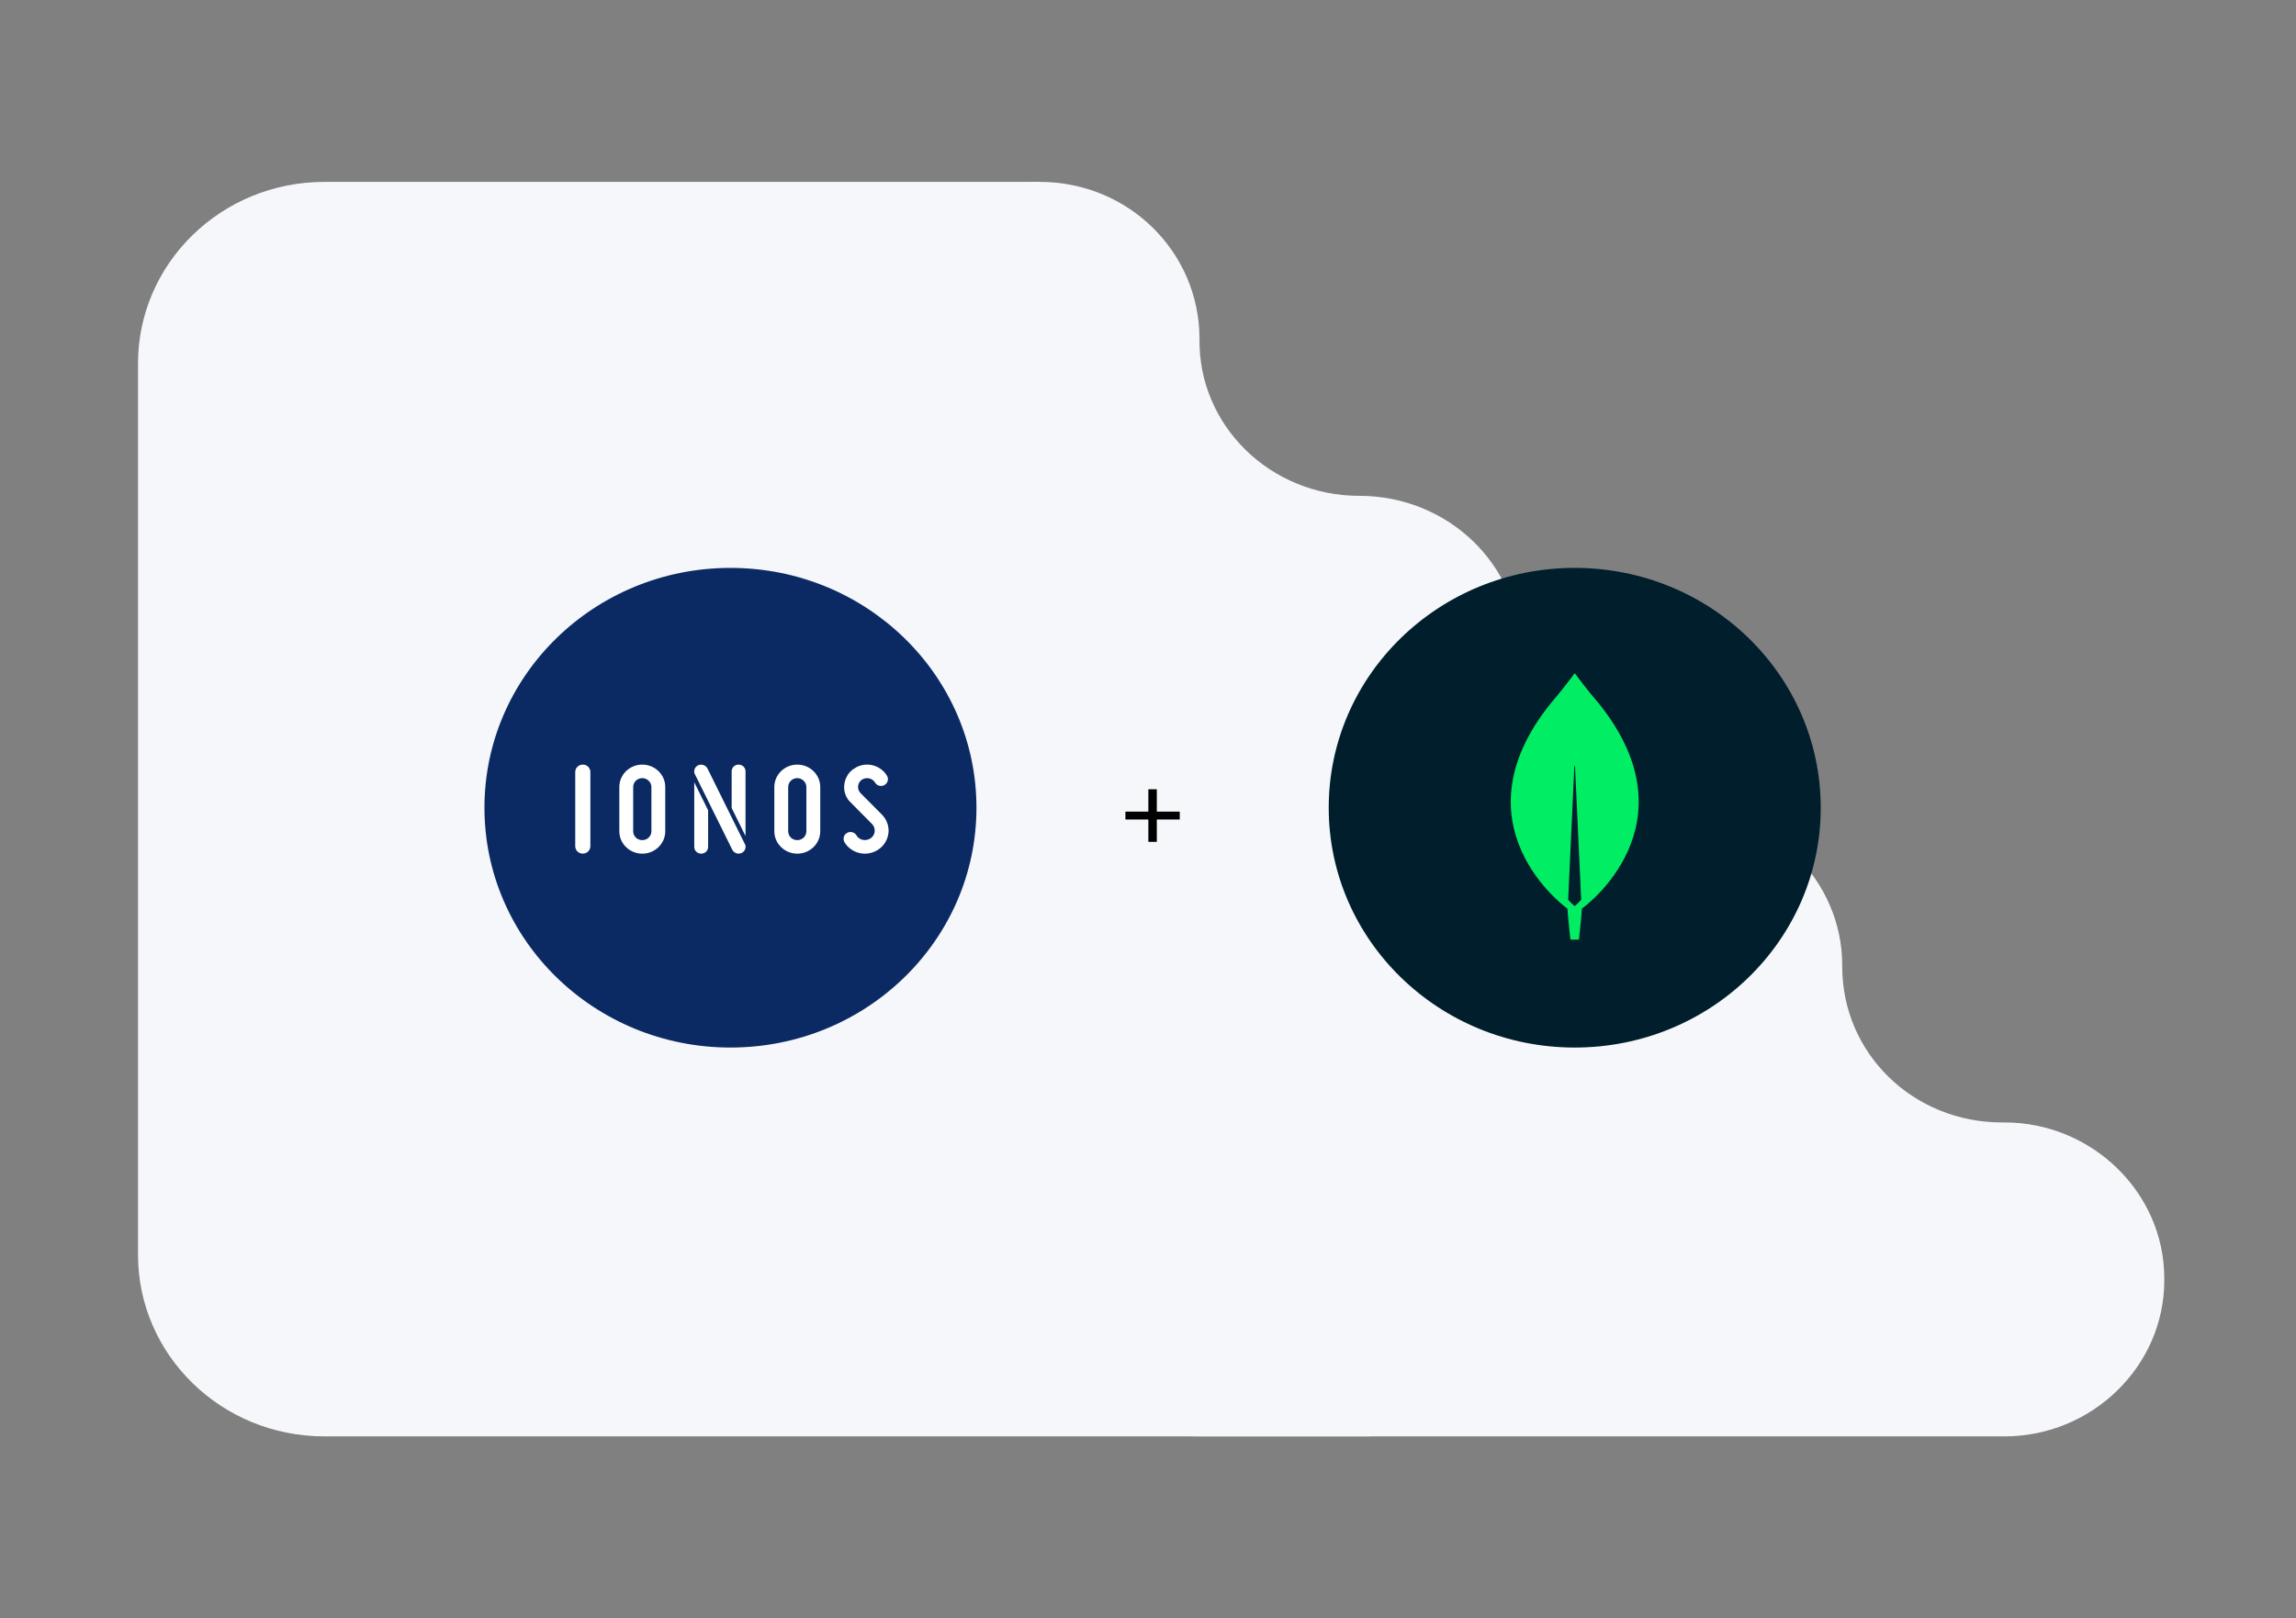 <svg width="366" height="258" viewBox="0 0 366 258" fill="none" xmlns="http://www.w3.org/2000/svg">
<rect x="0" y="0" width="366" height="258" fill="#808080" stroke="none"/>
<g clip-path="url(#clip0_1454_2018)">
<path d="M216.669 79.05C230.837 79.05 242.335 90.061 242.335 103.875V104.275C242.335 117.889 253.834 129.1 267.796 129.1H268.207C282.374 129.1 293.667 140.311 293.667 153.925V154.125C293.667 167.939 304.961 178.95 319.128 178.95H319.539C333.501 178.95 345 190.161 345 203.775V204.175C345 217.789 333.501 229 319.539 229H191.414C162.873 229 139.876 206.377 139.876 178.75V53.825C139.876 40.211 151.375 29 165.337 29H165.748C179.915 29 191.208 40.211 191.208 54.025C191.003 67.839 202.501 79.05 216.669 79.05Z" fill="#F5F7FA"/>
<path d="M22 57.959C22 41.965 35.298 29 51.701 29H165.865L218.306 229H51.701C35.298 229 22 216.034 22 200.041V57.959Z" fill="#F5F7FA"/>
<path d="M251.023 167.009C272.681 167.009 290.238 149.891 290.238 128.774C290.238 107.657 272.681 90.539 251.023 90.539C229.366 90.539 211.809 107.657 211.809 128.774C211.809 149.891 229.366 167.009 251.023 167.009Z" fill="#001E2B"/>
<path d="M116.44 167.009C138.098 167.009 155.655 149.891 155.655 128.774C155.655 107.657 138.098 90.539 116.44 90.539C94.783 90.539 77.226 107.657 77.226 128.774C77.226 149.891 94.783 167.009 116.44 167.009Z" fill="#0B2A63"/>
<path d="M254.817 112.093C252.984 109.979 251.406 107.833 251.083 107.387C251.049 107.354 250.998 107.354 250.965 107.387C250.642 107.833 249.064 109.979 247.231 112.093C231.499 131.592 249.709 144.751 249.709 144.751L249.861 144.85C249.997 146.881 250.337 149.803 250.337 149.803H251.016H251.695C251.695 149.803 252.034 146.897 252.17 144.85L252.322 144.735C252.339 144.735 270.55 131.592 254.817 112.093ZM251.016 144.454C251.016 144.454 250.201 143.777 249.98 143.43V143.397L250.965 122.164C250.965 122.098 251.067 122.098 251.067 122.164L252.051 143.397V143.43C251.83 143.777 251.016 144.454 251.016 144.454Z" fill="#00ED64"/>
<path d="M179.403 130.651H183.058V134.214H184.406V130.651H188.061V129.396H184.406V125.833H183.058V129.396H179.403V130.651Z" fill="black"/>
<path d="M137.864 136.099C137.616 136.099 137.369 136.074 137.127 136.026C136.074 135.815 135.159 135.177 134.612 134.273L134.598 134.248C134.326 133.718 134.506 133.094 135.015 132.795C135.184 132.695 135.377 132.643 135.575 132.643C135.974 132.643 136.343 132.854 136.54 133.195C136.551 133.214 136.563 133.235 136.577 133.256L136.695 133.411L136.852 133.566C137.048 133.735 137.3 133.854 137.571 133.905C138.003 133.986 138.467 133.885 138.811 133.63C139.18 133.367 139.398 132.98 139.434 132.536C139.469 132.099 139.308 131.661 139.004 131.364C139.004 131.364 135.38 127.724 135.302 127.624L135.123 127.372C134.693 126.707 134.506 125.958 134.579 125.199C134.614 124.679 134.778 124.157 135.049 123.698L135.206 123.43C135.233 123.39 135.707 122.736 136.3 122.462L136.479 122.338C137.233 121.933 138.135 121.801 138.962 121.97C139.988 122.185 140.874 122.809 141.392 123.682C141.542 123.926 141.583 124.217 141.508 124.499C141.432 124.78 141.245 125.016 140.982 125.161C140.82 125.253 140.634 125.305 140.441 125.305C140.044 125.305 139.669 125.089 139.483 124.755C139.27 124.407 138.925 124.167 138.514 124.087C138.112 124.008 137.667 124.104 137.339 124.343C137.019 124.577 136.817 124.945 136.783 125.355C136.752 125.763 136.892 126.153 137.18 126.45L140.583 129.871C141.325 130.618 141.711 131.649 141.638 132.699C141.542 133.762 141 134.728 140.149 135.348C139.49 135.833 138.679 136.099 137.864 136.099Z" fill="white"/>
<path d="M127.094 136.097C125.076 136.097 123.434 134.495 123.434 132.528V125.47C123.434 123.502 125.076 121.901 127.094 121.901C129.112 121.901 130.754 123.502 130.754 125.47V132.528C130.754 134.498 129.112 136.097 127.094 136.097ZM127.094 124.056C126.294 124.056 125.644 124.69 125.644 125.47V132.528C125.644 133.321 126.28 133.942 127.094 133.942C127.893 133.942 128.544 133.308 128.544 132.528V125.47C128.544 124.704 127.879 124.056 127.094 124.056Z" fill="white"/>
<path d="M112.878 129.182V135.02C112.878 135.624 112.393 136.097 111.774 136.097C111.155 136.097 110.67 135.624 110.67 135.02V124.711L112.878 129.182ZM118.841 133.293V122.977C118.841 122.374 118.356 121.901 117.736 121.901C117.118 121.901 116.631 122.374 116.631 122.977V128.82L118.841 133.293ZM112.774 122.512L112.764 122.491C112.568 122.137 112.175 121.907 111.764 121.907C111.688 121.907 111.611 121.914 111.542 121.93C111.03 122.029 110.67 122.46 110.67 122.977V123.223L116.747 135.505C116.945 135.863 117.33 136.097 117.729 136.097C117.817 136.097 117.905 136.085 117.982 136.064C118.489 135.961 118.845 135.53 118.845 135.019V134.787C118.841 134.787 112.937 122.84 112.774 122.512Z" fill="white"/>
<path d="M102.385 136.097C101.408 136.097 100.489 135.725 99.798 135.051C99.106 134.377 98.725 133.481 98.725 132.528V125.47C98.725 124.518 99.106 123.623 99.798 122.947C100.489 122.273 101.408 121.901 102.385 121.901C103.361 121.901 104.279 122.273 104.972 122.947C105.664 123.621 106.045 124.518 106.045 125.47V132.528C106.045 133.481 105.664 134.375 104.972 135.051C104.281 135.727 103.361 136.097 102.385 136.097ZM102.385 124.056C101.998 124.056 101.634 124.204 101.359 124.47C101.084 124.736 100.935 125.092 100.935 125.47V132.528C100.935 132.914 101.084 133.27 101.355 133.534C101.627 133.798 101.992 133.944 102.387 133.944C102.774 133.944 103.137 133.796 103.412 133.53C103.687 133.262 103.839 132.908 103.839 132.53V125.47C103.839 125.1 103.685 124.747 103.408 124.476C103.125 124.205 102.764 124.056 102.385 124.056Z" fill="white"/>
<path d="M92.897 136.091C92.224 136.091 91.697 135.57 91.697 134.905V123.079L91.699 123.056C91.707 122.413 92.239 121.901 92.907 121.901C93.455 121.901 93.921 122.248 94.064 122.765C94.07 122.784 94.078 122.815 94.086 122.847L94.094 122.899C94.103 122.962 94.11 123.025 94.11 123.087C94.11 123.087 94.111 134.771 94.11 134.905C94.108 135.572 93.577 136.091 92.897 136.091Z" fill="white"/>
</g>
<defs>
<clipPath id="clip0_1454_2018">
<rect width="323" height="200" fill="white" transform="translate(22 29)"/>
</clipPath>
</defs>
</svg>
